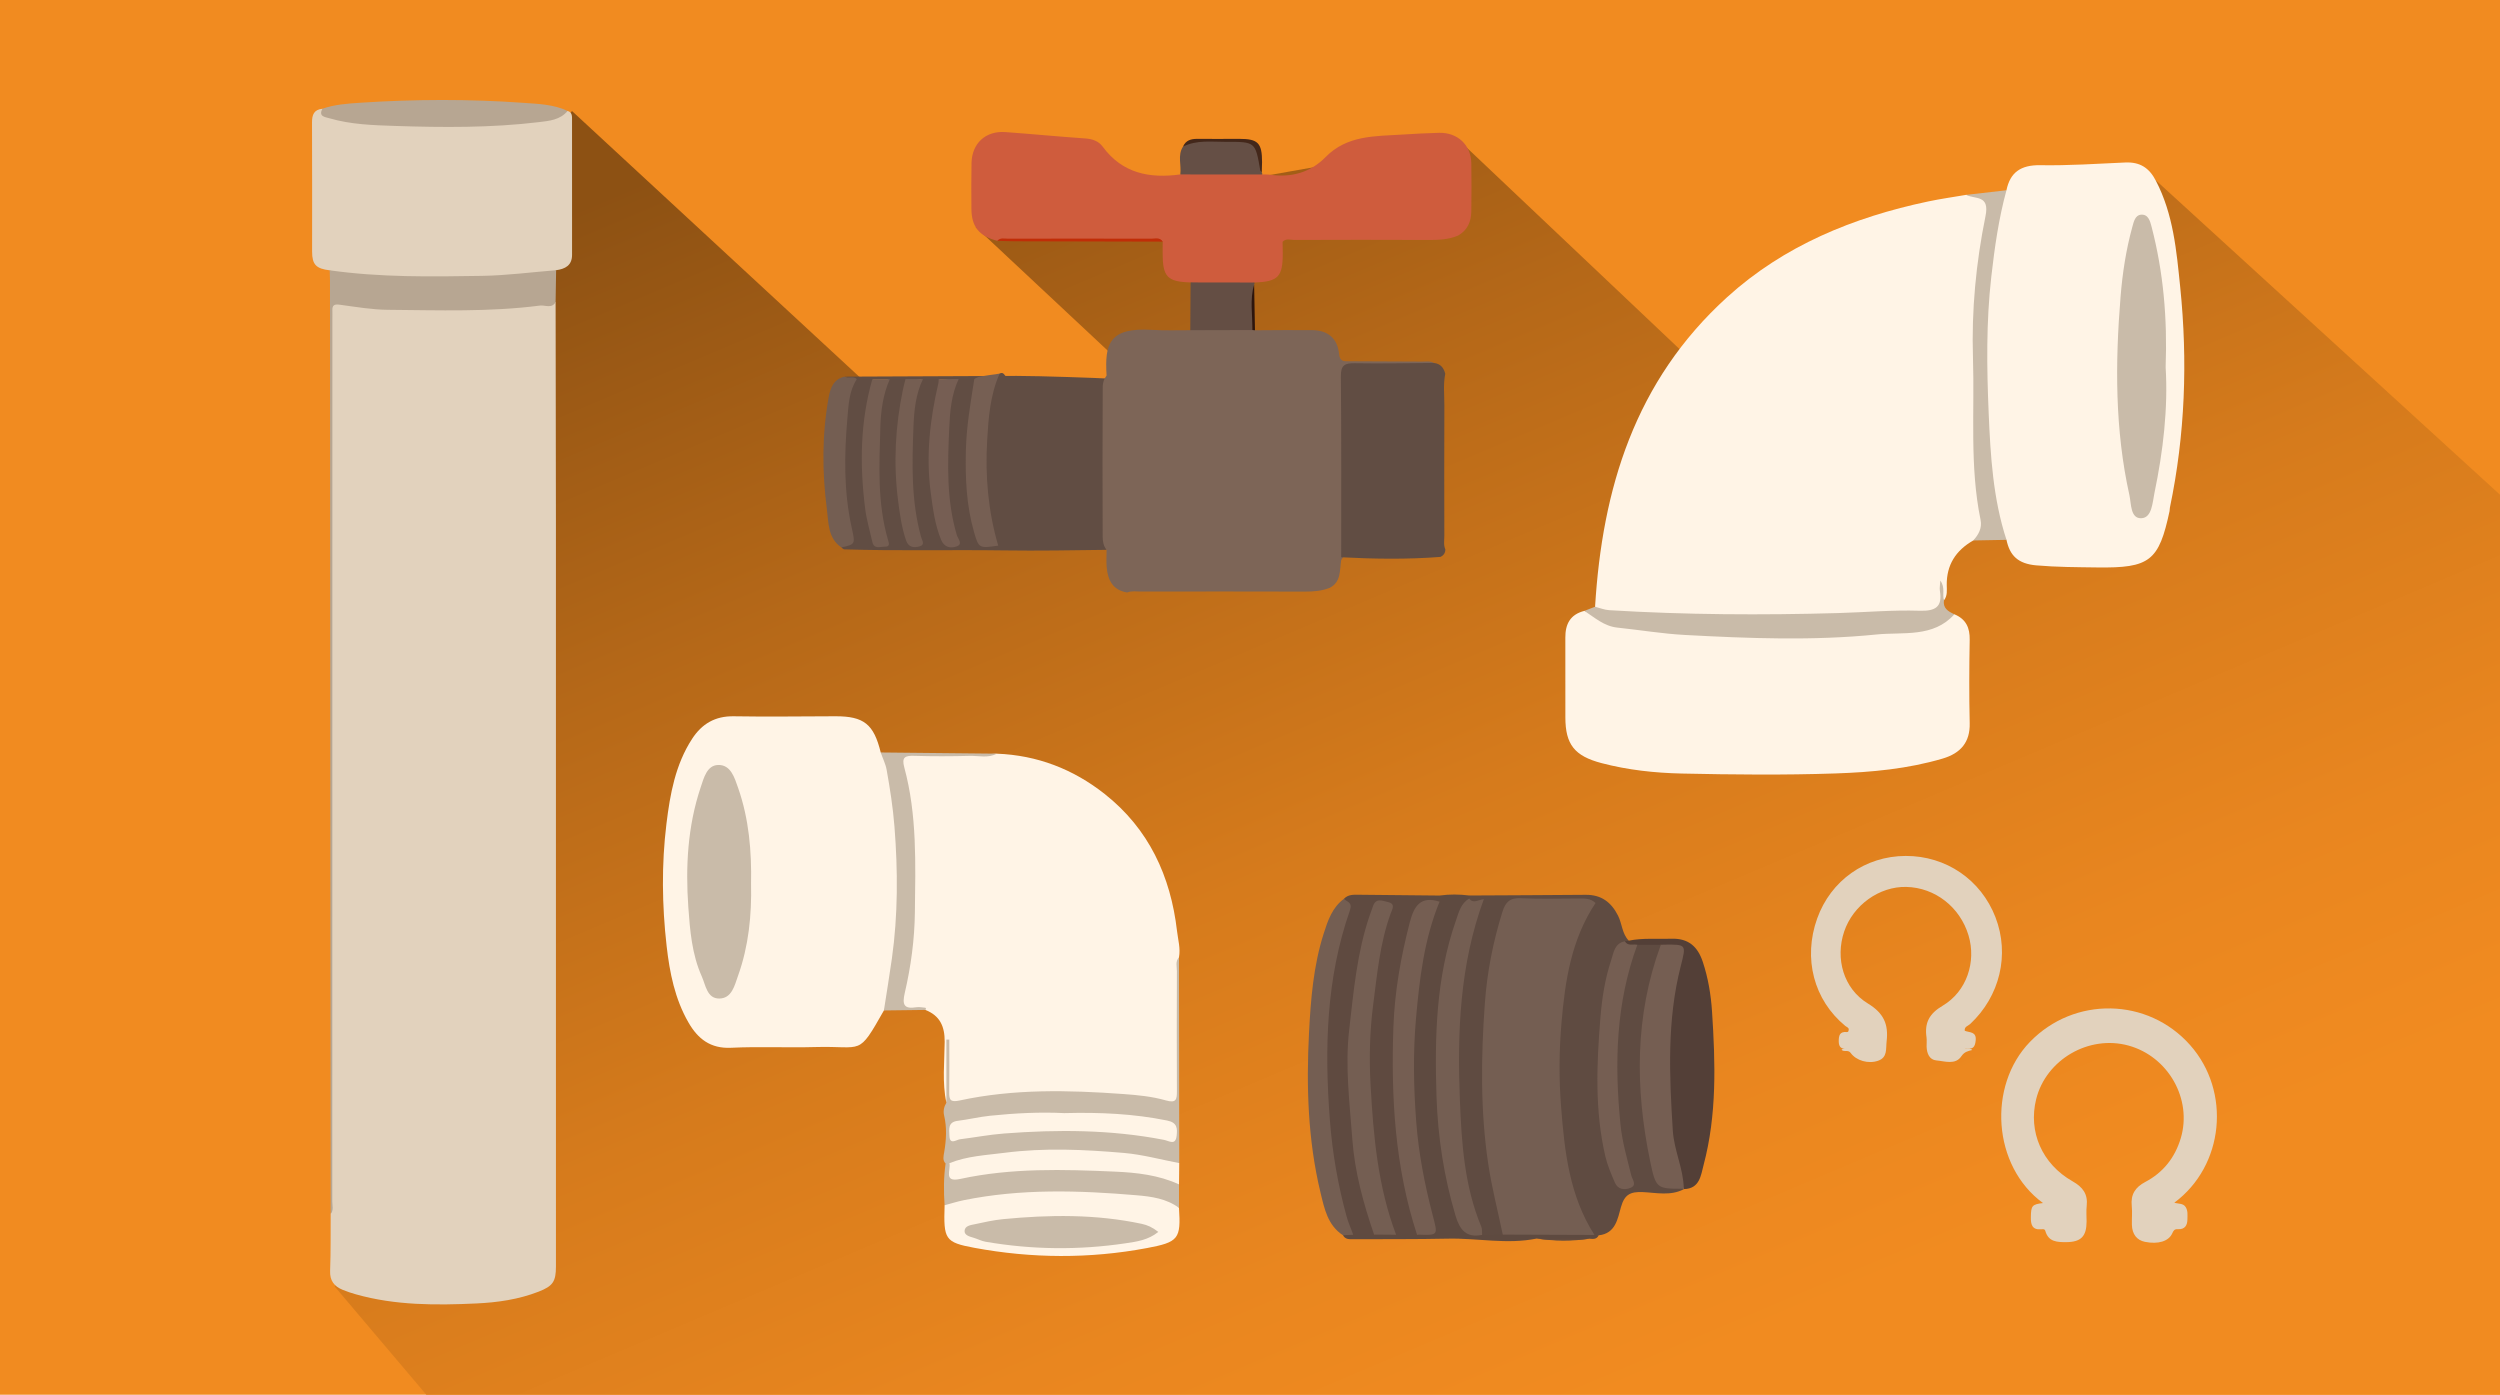 <?xml version="1.0" encoding="UTF-8"?>
<svg id="_Слой_1" data-name="Слой 1" xmlns="http://www.w3.org/2000/svg" width="475" height="265" xmlns:xlink="http://www.w3.org/1999/xlink" viewBox="0 0 475 265">
  <defs>
    <style>
      .cls-1 {
        fill: #745e52;
      }

      .cls-1, .cls-2, .cls-3, .cls-4, .cls-5, .cls-6, .cls-7, .cls-8, .cls-9, .cls-10, .cls-11, .cls-12, .cls-13, .cls-14, .cls-15, .cls-16, .cls-17, .cls-18, .cls-19, .cls-20, .cls-21, .cls-22, .cls-23 {
        stroke-width: 0px;
      }

      .cls-2 {
        fill: #7d6557;
      }

      .cls-3 {
        fill: #c02d07;
      }

      .cls-4 {
        fill: #5e4a40;
      }

      .cls-5 {
        fill: #533f37;
      }

      .cls-6 {
        fill: #755e52;
      }

      .cls-7 {
        fill: #5f4b41;
      }

      .cls-8 {
        fill: #fff4e6;
      }

      .cls-9 {
        fill: url(#_Безымянный_градиент_24);
      }

      .cls-10 {
        fill: #765f53;
      }

      .cls-11 {
        fill: #654f45;
      }

      .cls-12 {
        fill: #c9bba9;
      }

      .cls-13 {
        fill: #e2d2bd;
      }

      .cls-14 {
        fill: #2d150d;
      }

      .cls-15 {
        fill: #5f4a40;
      }

      .cls-16 {
        fill: #624c40;
      }

      .cls-17 {
        fill: #f18b20;
      }

      .cls-18 {
        fill: #614d43;
      }

      .cls-19 {
        fill: #644e44;
      }

      .cls-20 {
        fill: #43271a;
      }

      .cls-21 {
        fill: #765e53;
      }

      .cls-22 {
        fill: #b7a692;
      }

      .cls-23 {
        fill: #cf5c3d;
      }
    </style>
    <linearGradient id="_Безымянный_градиент_24" data-name="Безымянный градиент 24" x1="309.681" y1="264.579" x2="198.432" y2="1.835" gradientUnits="userSpaceOnUse">
      <stop offset="0" stop-color="#f18b20"/>
      <stop offset=".166" stop-color="#e9861f"/>
      <stop offset=".409" stop-color="#d67b1c"/>
      <stop offset=".699" stop-color="#b56818"/>
      <stop offset="1" stop-color="#8d5113"/>
    </linearGradient>
  </defs>
  <rect class="cls-17" x="0" width="475" height="265"/>
  <polygon class="cls-9" points="475 265 475 94 407.793 32.602 350.041 53.855 353.783 75.373 349.313 94.917 277.411 26.85 185.376 43.148 244.815 98.752 185.376 92.041 108.681 21.098 86.631 46.024 63.622 244.473 81 265 475 265"/>
  <g>
    <path class="cls-18" d="m210.228,71.916c-1.139-.083-12.533-.496-17.085-.496-.699.003-1.399.006-2.098.009-.04-.043-.081-.077-.119-.131-.244-.38-.546-.578-.993-.314-.242.129-.445.283-.624.452-9.621.042-19.241.085-28.862.127.637.395,1.406.404,2.183.393-1.382.86-1.531,2.386-1.757,3.777-1.274,7.838-1.3,15.698.026,23.525.31,1.828.96,3.518-1.037,4.751.18.128.357.363.541.369,10.11.323,20.226.051,30.34.199,6.487.095,13.005-.02,19.508-.106-.007-10.852-.015-21.705-.023-32.557Zm-42.854,28.257c.136.875.954,2.334-.093,2.548-1.201.246-1.237-1.415-1.436-2.365-1.753-8.381-1.87-16.78-.179-25.191.206-1.025.714-2.06.187-3.119.985-.004,1.971-.008,2.956-.012-1.032.763-1.171,1.991-1.375,3.134-1.488,8.328-1.357,16.664-.06,25.005Zm6.526.14c.166.801.701,1.679-.182,2.553-1.263-.669-1.308-1.944-1.539-3.074-1.66-8.127-1.707-16.267-.172-24.423.174-.926.557-1.875.317-2.822.803-.065,1.605-.251,2.408-.509.138-0.0.276-0.0.414-.001-1.423,1.158-1.538,2.92-1.737,4.524-.983,7.932-1.149,15.863.49,23.752Zm6.85,2.543c-.718.234-1.115-.505-1.401-1.081-.617-1.237-.904-2.581-1.161-3.927-1.435-7.53-1.295-15.041.258-22.54.225-1.089.736-2.211-.001-3.277.407-.001.814-.001,1.221-.002.563.261,1.125.409,1.687.485-.449.679-.616,1.5-.769,2.31-.613,3.246-1.044,6.508-1.052,9.829-.014,5.561-.126,11.12,1.474,16.538.163.551.604,1.385-.255,1.665Zm7.278.159c-.91.359-1.546-.176-1.904-1.005-.48-1.114-.789-2.289-1.011-3.476-1.422-7.605-1.261-15.204.086-22.803.217-1.224.796-2.492.052-3.709,1.193.004,2.385.008,3.578.012-.265.439-.429.944-.545,1.489-.821,3.868-1.406,7.757-1.493,11.726-.118,5.425.325,10.783,1.514,16.08.13.58.577,1.35-.277,1.686Z"/>
    <path class="cls-13" d="m105.567,57.401c.021,14.085.057,28.17.059,42.255.008,46.995.003,93.989.003,140.984 0,2.859-.578,3.715-3.291,4.774-3.799,1.484-7.82,2.059-11.823,2.244-7.683.356-15.386.391-22.899-1.735-.845-.239-1.685-.518-2.498-.85-1.605-.656-2.473-1.717-2.397-3.621.143-3.594.082-7.197.106-10.796.272-.737.132-1.503.132-2.253.008-56.11.007-112.22.007-168.33 0-2.813.055-2.856,2.885-2.571,12.04,1.214,24.081,1.165,36.122.016,1.197-.114,2.391-.194,3.592-.116Z"/>
    <path class="cls-8" d="m179.814,209.521c-.827-3.84-.356-7.73-.325-11.588.023-2.924-.907-4.953-3.657-6.044-.74-.608-1.604-.237-2.401-.263-2.505-.081-2.694-.256-2.236-2.811.62-3.457,1.225-6.916,1.468-10.423.717-10.358,1.006-20.701-1.3-30.933-.11-.489-.206-.982-.271-1.48-.311-2.376-.149-2.538,2.276-2.587,5.338-.107,10.681.251,16.015-.196,7.681.288,14.535,2.941,20.506,7.659,8.384,6.624,12.536,15.59,13.748,26.059.191,1.654.686,3.281.368,4.971-.403,6.681-.078,13.368-.175,20.051-.028,1.924-.096,3.854.022,5.771.116,1.877-.73,2.414-2.407,2.091-2.547-.49-5.091-.975-7.688-1.151-10.283-.695-20.547-.96-30.739,1.058-2.584.511-2.867.226-2.88-2.46-.015-2.977.018-5.954-.01-8.41-.268,3.211.419,6.965-.313,10.684Z"/>
    <path class="cls-13" d="m107.844,21.081c.891.252.842.978.842,1.677.003,8.558.007,17.115.005,25.673-0,2.009-1.313,2.674-3.029,2.908-.692.628-1.547.824-2.439.903-9.306.829-18.638,1.085-27.965.733-3.323-.125-6.684-.089-9.993-.66-.947-.163-1.864-.31-2.619-.957-2.588-.304-3.346-1.095-3.347-3.554-.003-8.177.026-16.354-.016-24.531-.008-1.479.378-2.452,1.979-2.613.646,1.103,1.77,1.351,2.887,1.574,4.281.854,8.637,1.036,12.974,1.19,4.913.175,9.841.159,14.755.004,4.088-.129,8.171-.494,12.229-1.093,1.344-.198,2.375-1.193,3.737-1.253Z"/>
    <path class="cls-2" d="m210.25,71.342c-.369-5.961.442-9.195,8.702-8.665,2.392.154,4.8.049,7.2.063,1.252-.953,2.725-.75,4.133-.719,2.452.054,4.919-.282,7.355.251.282.138.55.299.806.481,3.612-.014,7.224-.067,10.835-.031,3.013.029,4.844,1.54,5.147,4.54.151,1.489.906,1.377,1.897,1.378,4.656.007,9.312.033,13.968.063.711.005,1.45-.16,2.115.254-.84,1.016-2.03.846-3.129.862-3.377.049-6.755.009-10.133.021-3.461.013-3.548.084-3.552,3.473-.013,9.57.001,19.14-.01,28.71-.001,1.201.118,2.417-.272,3.592-.137.283-.301.55-.489.803-.308,1.932.033,4.133-2.182,5.276-1.519.588-3.089.717-4.714.712-10.375-.034-20.751-.022-31.127-.009-.875.001-1.77-.169-2.626.174-2.704-.413-3.674-2.295-3.901-4.723-.104-1.116-.021-2.249-.022-3.374-.593-.725-.74-1.588-.743-2.485-.034-9.465-.051-18.93.01-28.395.003-.482.076-.959.252-1.415.141-.29.302-.568.48-.836Z"/>
    <path class="cls-8" d="m303.063,115.281c1.366-22.365,7.526-42.888,25.116-58.839,10.759-9.756,23.882-15.146,38.172-18.165,2.382-.503,4.803-.839,7.207-1.252,5.133.549,5.361.588,4.427,5.661-2.744,14.919-1.924,29.961-1.918,44.973.001,3.349.617,6.698,1.113,10.027.321,2.155-.063,3.932-2.256,5.002-3.358,1.908-5.093,4.689-5.044,8.478.013.977.164,2.015-.523,2.892-.258-.148-.305-.315-.211-.529.042-.094-.279-.025-.247.187.427,2.818-1.517,3.205-3.663,3.239-16.96.268-33.917,1.657-50.884.123-2.448-.221-4.92.014-7.376-.118-1.502-.081-3.116-.035-3.911-1.679Z"/>
    <path class="cls-8" d="m167.94,191.989c-5.006,8.836-3.889,6.69-12.991,6.949-5.346.152-10.708-.121-16.046.138-3.917.189-6.301-1.698-8.082-4.781-2.598-4.496-3.59-9.504-4.163-14.558-.877-7.729-.978-15.494-.032-23.232.689-5.637,1.69-11.215,4.864-16.111,1.855-2.862,4.381-4.364,7.935-4.301,6.434.114,12.873.007,19.309-.003,5.409-.009,7.291,1.498,8.603,6.878,1.274.982,1.758,2.37,2.029,3.883,2.468,13.801,2.481,27.595-.091,41.385-.247,1.326-.626,2.596-1.334,3.753Z"/>
    <path class="cls-13" d="m388.169,228.578c-9.624-7.035-10.539-22.284-2.49-30.608,8.421-8.709,22.407-8.474,30.45.603,7.821,8.827,6.467,22.911-3.008,29.94.794.253,1.687.069,2.164.843.44.714.326,1.49.327,2.253.002,1.207-.484,2.015-1.824,1.937-.623-.036-.807.223-1.053.776-.688,1.545-2.711,2.127-5.188,1.629-1.551-.311-2.443-1.454-2.488-3.255-.03-1.185.096-2.382-.025-3.556-.226-2.182.642-3.557,2.585-4.578,3.385-1.78,5.622-4.618,6.722-8.285,2.23-7.436-2.365-15.549-9.941-17.624-7.532-2.063-15.673,2.677-17.534,10.21-1.523,6.162,1.114,12.295,6.928,15.589,1.954,1.107,2.936,2.433,2.677,4.687-.111.967-.016,1.957-.019,2.937-.008,2.856-1.074,3.918-3.897,3.93-1.709.007-3.359-.055-3.942-2.122-.118-.418-.477-.343-.759-.319-1.788.154-2.017-.939-1.991-2.352.038-2.118.22-2.386,2.307-2.635Z"/>
    <path class="cls-23" d="m189.48,45.755c-3.444-.892-4.893-2.666-4.911-6.078-.016-2.9-.039-5.802.019-8.701.074-3.74,2.677-6.148,6.422-5.882,5.053.36,10.095.863,15.148,1.205,1.389.094,2.559.485,3.359,1.572,3.739,5.088,8.916,6.065,14.742,5.269.67-.509,1.452-.656,2.265-.666,3.683-.046,7.367-.047,11.05.001.813.011,1.594.164,2.261.678.483.011.973-.026,1.447.042,4.071.586,7.694-.417,10.579-3.355,4.104-4.179,9.414-3.947,14.592-4.276,2.33-.148,4.663-.276,6.996-.331,3.483-.082,6.036,2.31,6.1,5.74.057,3.059.035,6.121-0,9.181-.023,1.954-.717,3.588-2.509,4.6-1.892.808-3.877.844-5.9.835-8.391-.041-16.782-.028-25.173.001-.756.003-1.61-.356-2.276.345.012.718.031,1.436.033,2.154.012,4.503-.858,5.41-5.362,5.593-4.051,1.044-8.1,1.084-12.147-.02-4.442-.136-5.314-1.055-5.315-5.602-0-.716.009-1.432.013-2.147-.351-.474-.867-.336-1.33-.336-9.642-.006-19.284-.006-28.927-.005-.402 0-.804-.007-1.176.184Z"/>
    <path class="cls-13" d="m351.225,195.821c.185-.568-.334-.658-.62-.894-5.984-4.924-8.054-12.827-5.342-20.41,2.586-7.23,9.14-11.864,16.814-11.888,7.657-.024,14.299,4.507,17.058,11.637,2.747,7.097.849,15.033-4.817,20.31-.383.356-1.142.486-1.009,1.274.904.37,2.261.109,2.069,1.86-.136,1.243-.506,1.818-2.133,1.389.693.279,1.178.015,1.482.399-.792.215-1.462.299-2.073,1.201-1.141,1.684-3.147.922-4.756.781-1.314-.116-1.811-1.347-1.844-2.639-.015-.588.063-1.187-.019-1.765-.387-2.727.509-4.476,3.057-5.98,4.597-2.714,6.429-8.356,4.928-13.37-1.611-5.382-6.359-9.082-11.819-9.209-5.127-.12-10.117,3.463-11.809,8.479-1.717,5.09-.162,10.833,4.516,13.678,3.023,1.838,3.924,3.959,3.552,7.165-.168,1.446.198,3.071-1.62,3.703-1.863.647-4.164-.015-5.217-1.488-.483-.675-1.269-.098-1.734-.601.316-.296.713-.129,1.082-.196-1.055.114-1.609-.251-1.612-1.405-.003-1.094.179-1.889,1.52-1.761.19.018.321-.063.344-.27Z"/>
    <path class="cls-8" d="m381.227,36.148c.7-3.379,2.692-4.822,6.425-4.76,5.379.09,10.769-.273,16.151-.515,2.813-.126,4.548,1.039,5.807,3.451,3.336,6.39,3.93,13.366,4.632,20.243,1.431,14.023.942,28.018-1.961,41.882-.046.219-.019.453-.066.671-2.028,9.473-3.727,10.831-13.744,10.694-3.858-.053-7.709-.055-11.579-.395-3.476-.305-5.041-1.871-5.661-4.85-1.619-1.045-2.005-2.697-2.291-4.373-2.476-14.468-2.936-29.008-1.794-43.62.377-4.824.922-9.61,1.95-14.344.335-1.542.598-3.119,2.132-4.085Z"/>
    <path class="cls-8" d="m371.33,116.713c2.233.922,2.953,2.586,2.913,4.851-.094,5.282-.122,10.569.001,15.85.084,3.6-1.707,5.696-5.125,6.71-6.642,1.971-13.538,2.599-20.401,2.831-9.716.328-19.457.231-29.18.018-5.119-.112-10.252-.668-15.236-1.979-5.149-1.354-6.876-3.55-6.881-8.689-.005-5.059.015-10.118-.005-15.177-.01-2.506.887-4.374,3.615-5.061,13.043,4.592,26.74,3.822,40.233,4.153,7.686.189,15.434-.653,23.137-1.332,2.545-.224,4.364-2.228,6.93-2.176Z"/>
    <path class="cls-18" d="m254.83,105.881c-.005-11.458.044-22.917-.065-34.374-.02-2.118.723-2.53,2.642-2.495,4.998.092,10.001-.024,15.001-.056,1.263.127,1.909.908,2.192,2.072-.41,1.983-.161,3.989-.17,5.982-.035,8.255-.021,16.511-.005,24.766.002.869-.188,1.764.192,2.61-.005.681-.327,1.152-.945,1.426-6.279.49-12.561.394-18.843.069Z"/>
    <path class="cls-7" d="m279.157,170.144c7.38-.041,14.76-.065,22.14-.13,2.934-.026,4.827,1.388,6.124,3.943.788,1.553.758,3.445,2.047,4.769-.129.332-.324.62-.579.867-1.058,1.061-1.759,2.333-2.116,3.777-2.899,11.712-3.178,23.511-.995,35.356.366,1.988.829,4.074,2.497,5.753,1.11-1.052.453-2.052.223-2.936-3.071-11.758-2.634-23.563-.357-35.356.48-2.483.71-5.234,3.03-6.993,1.432-.454,2.859-.566,4.275.058.795,1.237.13,2.414-.194,3.58-3.372,12.15-3.371,24.384-1.152,36.724.596,3.315,1.848,5.646,5.491,5.978.123.131.245.264.366.396-2.517,1.346-5.24.681-7.83.567-2.343-.103-3.458.449-4.134,2.815-.637,2.232-1.007,5.06-4.252,5.399-.334.23-.668.23-1.003.003-2.11-1.453-2.942-3.741-3.798-5.975-1.543-4.028-2.254-8.257-2.779-12.517-1.324-10.746-1.225-21.451,1.009-32.086.712-3.387,1.738-6.664,3.307-9.769,1.262-2.498,1.129-2.692-1.811-2.749-2.82-.055-5.646.073-8.463-.037-2.41-.094-3.548,1.061-4.273,3.238-2.204,6.615-3.087,13.46-3.294,20.352-.365,12.125-.315,24.251,3.161,36.06.352,1.196.593,2.465-.279,3.608-1.244.807-2.5.173-3.751.035-2.916-3.708-3.356-8.272-4.016-12.645-1.943-12.876-1.902-25.793-.053-38.694.446-3.11,1.028-6.195,2.144-9.134.529-1.395.305-2.403-.842-3.273-.125-.357-.073-.685.155-.985Z"/>
    <path class="cls-22" d="m62.646,51.358c9.621,1.365,19.306,1.216,28.976,1.056,4.684-.078,9.36-.7,14.039-1.075-.031,2.021-.063,4.041-.095,6.062-.715,1.296-2.02.533-2.951.654-9.595,1.244-19.256.888-28.897.809-3.056-.025-6.114-.558-9.157-.967-1.004-.135-1.453.047-1.409,1.092.021.505.001,1.011.001,1.516-.002,55.926-.003,111.852-.021,167.778-0.0.789.295,1.648-.305,2.371-.017-20.722-.036-41.444-.051-62.166-.027-38.412-.052-76.825-.08-115.237-0-.631-.033-1.262-.051-1.893Z"/>
    <path class="cls-12" d="m179.814,209.521v-11.992l.553-.007c0,3.323.036,6.646-.016,9.968-.024,1.506.226,1.98,1.996,1.597,10.269-2.222,20.653-1.976,31.064-1.224,2.752.199,5.491.461,8.109,1.216,1.971.568,2.099-.197,2.091-1.746-.037-7.604-.029-15.208-.003-22.811.003-.883-.326-1.85.396-2.638.017,13.035.035,26.07.052,39.104-.761.6-1.587.318-2.394.163-13.314-2.561-26.619-2.58-39.915.138-.409.084-.821.138-1.241.117-.308-.044-.588-.157-.843-.334-.616-.632-.388-1.444-.274-2.113.405-2.365.543-4.698-.016-7.062-.19-.802-.012-1.641.44-2.378Z"/>
    <path class="cls-15" d="m255.354,170.771c.807-.86,1.875-.778,2.903-.77,5.085.041,10.171.1,15.256.153.382.527.335,1.009-.151,1.445-3.054.347-4.308,2.335-4.957,5.114-1.521,6.509-2.605,13.063-2.771,19.761-.296,11.922.235,23.748,3.752,35.263.305.998.549,2.032-.154,2.998-1.247.426-2.517.216-3.782.146-1.436-.624-1.767-2.008-2.128-3.291-3.543-12.585-4.531-25.428-3.547-38.418.481-6.341,1.237-12.669,3.13-18.793.182-.59.266-1.208-.249-1.752-1.56.447-1.694,1.838-1.999,2.963-2.962,10.947-4.269,22.036-3.428,33.416.587,7.947,1.595,15.759,4.078,23.348.266.812.326,1.641-.238,2.389-1.254.407-2.528.22-3.799.129-1.438-.599-1.772-1.943-2.205-3.235-2.513-7.501-3.454-15.286-3.72-23.116-.402-11.824-.05-23.618,3.91-34.973.333-.954.05-1.854.099-2.777Z"/>
    <path class="cls-22" d="m107.844,21.081c-1.424,1.718-3.505,1.891-5.46,2.125-9.083,1.091-18.221,1.024-27.333.722-4.16-.138-8.408-.266-12.476-1.461-.8-.235-2.119-.312-1.313-1.808,2.286-.803,4.701-.973,7.067-1.13,10.4-.688,20.814-.732,31.211.017,2.795.201,5.673.289,8.303,1.534Z"/>
    <path class="cls-8" d="m224.005,229.492c.386,5.899-.062,6.513-6.112,7.647-10.915,2.046-21.857,1.97-32.75-.05-5.643-1.047-5.873-1.62-5.669-8.088,1.01-1.33,2.545-1.538,4.014-1.797,11.951-2.105,23.928-2.095,35.904-.262,1.773.271,3.706.567,4.613,2.551Z"/>
    <path class="cls-5" d="m315.56,179.51c-1.49 0-2.98 0-4.469.001-.964.408-2.008,1.104-2.365-.661.247-.041.494-.083.742-.124,2.68-.551,5.393-.272,8.093-.366,3.249-.113,5.006,1.501,5.965,4.382,1.024,3.075,1.552,6.257,1.761,9.461.638,9.778.94,19.566-1.607,29.156-.512,1.929-.717,4.499-3.722,4.571 0,0-.034-.074-.034-.074-2.725-4.662-3.231-9.893-3.337-15.066-.194-9.436-.79-18.947,2.133-28.162.455-1.434-.016-2.177-1.506-2.348-.62-.071-1.225-.25-1.653-.77Z"/>
    <path class="cls-4" d="m273.512,171.322c0-.389.001-.779.001-1.168,1.881-.265,3.762-.249,5.644-.01-.001.194-.003.388-.006.583-5.057,11.815-5.699,24.285-5.332,36.87.219,7.53,1.379,14.941,3.326,22.243.676,2.535,2.278,3.839,4.462,4.78,1.307-.016,2.615-.032,3.922-.048.639-.625,1.457-.808,2.296-.833,4.163-.126,8.327-.118,12.49-.009.969.025,1.813.426,2.627.909.267.025.535.049.802.074-.368.794-1.063.703-1.745.645-3.341.366-6.682.423-10.02-.034-5.632,1.161-11.269-.108-16.906.018-6.005.134-12.013.076-18.02.111-.739.004-1.466.038-1.877-.751.614-.632,1.268-.483,1.935-.101,1.323-.012,2.645-.024,3.968-.035,1.404-1.089,2.796-.761,4.183.035,1.323-.011,2.646-.022,3.97-.033,2.238-.705,2.49-2.003,1.908-4.252-4.39-16.954-4.541-34.04-1.021-51.157.574-2.789.842-5.846,3.396-7.837Z"/>
    <path class="cls-12" d="m224.005,229.492c-2.386-1.77-5.267-2.155-8.037-2.391-10.986-.935-21.981-1.279-32.886.944-1.217.248-2.406.633-3.609.955-.179-2.648-.187-5.292.189-7.927.241-.023.483-.046.725-.069.711,2.041,2.068,2.179,4.071,1.88,11.557-1.722,23.143-1.948,34.705.001,1.749.295,3.755.266,4.85,2.148-.003,1.486-.006,2.972-.008,4.457Z"/>
    <path class="cls-12" d="m167.94,191.989c.508-3.285,1.055-6.564,1.517-9.855,1.171-8.337,1.151-16.688.491-25.075-.287-3.645-.846-7.219-1.489-10.803-.211-1.178-.764-2.188-1.123-3.288,7.349.075,14.697.151,22.046.227-1.645.91-3.425.376-5.136.42-3.511.091-7.028.107-10.537-.007-1.722-.056-2.428.234-1.903,2.169,2.455,9.053,2.133,18.332,2.021,27.577-.062,5.158-.751,10.275-1.919,15.291-.516,2.214-.187,3.118,2.206,2.733.552-.089,1.142.047,1.713.093.041.003.103.124.102.188-.002.077-.062.152-.097.228-2.631.033-5.261.067-7.892.1Z"/>
    <path class="cls-8" d="m224.014,225.035c-3.845-1.774-8.04-2.244-12.122-2.424-9.844-.434-19.729-.728-29.469,1.392-3.266.711-1.702-1.767-2.034-2.999,3.36-1.362,6.96-1.517,10.481-1.973,7.551-.978,15.137-.625,22.684.028,3.53.305,7.003,1.266,10.503,1.93-.014,1.349-.028,2.697-.043,4.046Z"/>
    <path class="cls-12" d="m371.33,116.713c-4.001,4.492-9.772,3.332-14.794,3.839-12.092,1.222-24.262.743-36.391.091-4.29-.231-8.551-.948-12.831-1.395-2.551-.267-4.31-1.903-6.284-3.181.678-.262,1.356-.524,2.033-.786.895.225,1.78.598,2.686.653,14.507.886,29.042.961,43.552.546,5.123-.146,10.274-.606,15.403-.44,3.12.101,4.375-.789,3.876-3.773-.089-.531.036-1.095.077-1.96.997,1.365.323,2.635.698,3.748-.238,1.498.798,2.125,1.974,2.656Z"/>
    <path class="cls-10" d="m189.933,70.984c-1.808,4.031-2.119,8.376-2.371,12.669-.396,6.757.177,13.467,2.099,20.015-3.635.523-3.7.542-4.613-2.644-1.441-5.035-1.65-10.168-1.532-15.404.104-4.614.894-9.082,1.601-13.59.709-.543,1.577-.556,4.815-1.046Z"/>
    <path class="cls-1" d="m257.108,234.601c-.645.034-1.29.068-1.935.101-2.91-1.887-3.541-5.064-4.261-8.042-2.424-10.023-2.727-20.234-2.196-30.479.329-6.35.838-12.693,2.786-18.807.789-2.478,1.622-4.954,3.852-6.603.547.634,1.688.596,1.125,2.21-4.525,12.954-4.843,26.293-3.803,39.848.48,6.25,1.531,12.28,3.169,18.281.333,1.218.861,2.322,1.263,3.491Z"/>
    <path class="cls-1" d="m162.789,72.051c-1.477,2.243-1.563,4.9-1.781,7.383-.606,6.914-.709,13.857.792,20.705.717,3.27.771,3.258-1.939,3.871-2.562-1.745-2.42-4.63-2.746-7.158-.921-7.126-.96-14.277.336-21.386.329-1.805.937-3.415,2.995-3.902.716.474,1.678-.233,2.343.488Z"/>
    <path class="cls-19" d="m226.213,53.66c4.049.006,8.099.012,12.148.019.027.145.002.28-.074.406-.512,2.858.129,5.762-.344,8.622-3.93.011-7.86.021-11.79.032.02-3.026.04-6.053.061-9.079Z"/>
    <path class="cls-12" d="m381.227,36.148c-1.478,5.4-2.25,10.893-2.882,16.446-.981,8.622-.863,17.259-.498,25.855.344,8.093.816,16.269,3.383,24.121-2.102.039-4.205.077-6.307.117,1.02-1.128,1.703-2.364,1.381-3.931-2.093-10.183-1.11-20.494-1.439-30.753-.291-9.081.583-18.098,2.379-26.932.837-4.119-1.96-3.163-3.686-4.046,2.557-.292,5.113-.585,7.669-.877Z"/>
    <path class="cls-11" d="m239.834,33.153c-5.192-.004-10.384-.008-15.576-.012.244-1.752-.571-3.607.511-5.277,1.151-.997,2.478-1.253,3.987-1.189,2.398.102,4.804.019,7.207.03,2.441.011,3.463.998,3.596,3.407.048.871-.176,1.761.18,2.611.074.135.106.279.095.432Z"/>
    <path class="cls-3" d="m189.48,45.755c.578-.64,1.346-.406,2.04-.407,9.069-.015,18.139-.019,27.208.002.75.002,1.64-.327,2.184.561-9.35-.022-18.701-.04-28.051-.068-1.127-.003-2.254-.057-3.381-.088Z"/>
    <path class="cls-20" d="m239.739,32.721c-.1-.121-.267-.231-.29-.366-.935-5.406-.933-5.422-6.505-5.4-2.754.011-5.564-.411-8.175.909.525-1.214,1.525-1.492,2.741-1.479,2.654.029,5.309-.003,7.964-.002,3.553.001,4.314.779,4.318,4.411.001.642-.034,1.285-.053,1.927Z"/>
    <path class="cls-14" d="m237.942,62.707c.066-2.876-.517-5.778.344-8.622.053,2.889.106,5.778.159,8.667-.168-.015-.336-.03-.503-.045Z"/>
    <path class="cls-16" d="m291.976,235.323c3.339.012,6.679.023,10.019.035-3.341.509-6.681.458-10.019-.035Z"/>
    <path class="cls-12" d="m142.701,167.933c.13,5.954-.452,11.815-2.471,17.459-.664,1.857-1.176,4.29-3.545,4.33-2.356.04-2.608-2.556-3.349-4.206-1.868-4.163-2.244-8.728-2.556-13.166-.539-7.665-.137-15.334,2.339-22.731.607-1.812,1.193-4.207,3.308-4.275,2.419-.078,3.134,2.409,3.821,4.373,2.064,5.898,2.573,12.018,2.453,18.217Z"/>
    <path class="cls-21" d="m178.342,72.037c1.272-.011,2.543-.022,3.815-.032-1.413,2.963-1.664,6.234-1.803,9.367-.302,6.794-.545,13.644,1.448,20.307.206.688,1.223,1.709-.046,2.146-1.12.386-2.334.225-2.95-1.274-1.172-2.855-1.547-5.855-1.954-8.868-.958-7.08-.16-14.027,1.453-20.924.054-.231.027-.481.038-.722Z"/>
    <path class="cls-6" d="m165.748,72.031c1.106.002,2.212.003,3.318.006-1.303,2.911-1.712,6.082-1.801,9.153-.205,7.135-.594,14.33,1.438,21.331.191.658.48,1.38-.582,1.347-.852-.026-2.051.559-2.379-.909-.472-2.11-1.096-4.203-1.365-6.339-1.042-8.27-.951-16.496,1.372-24.587Z"/>
    <path class="cls-6" d="m172.042,72.028c1.109-.003,2.219-.005,3.328-.008-1.409,2.888-1.699,6.073-1.816,9.148-.266,6.981-.447,14.003,1.448,20.855.175.631.844,1.467-.288,1.788-1.057.3-2.097.208-2.552-1.11-.869-2.52-1.22-5.158-1.548-7.767-.876-6.972-.5-13.919.924-20.803.146-.705.335-1.402.504-2.102Z"/>
    <path class="cls-12" d="m411.472,69.77c.475,7.809-.468,15.912-2.134,23.938-.369,1.779-.46,4.636-2.44,4.753-2.142.127-1.948-2.762-2.306-4.368-2.774-12.481-2.711-25.089-1.682-37.75.364-4.48,1.035-8.867,2.224-13.204.282-1.028.55-2.246,1.638-2.346,1.402-.128,1.744,1.204,2.031,2.302,2.248,8.631,3.006,17.404,2.669,26.674Z"/>
    <path class="cls-1" d="m302.94,234.638c-5.805-.022-11.61-.044-17.413-.066-.934-4.471-2.085-8.909-2.759-13.418-1.515-10.128-1.383-20.298-.647-30.508.43-5.973,1.565-11.714,3.339-17.394.579-1.855,1.414-2.699,3.501-2.591,3.648.188,7.313.058,10.971.054,1.148-.001,2.304-.057,3.218.865-4.6,6.898-5.784,14.739-6.469,22.769-.451,5.294-.492,10.519-.082,15.845.661,8.589,1.574,16.979,6.343,24.444Z"/>
    <path class="cls-1" d="m281.605,234.619c-3.011.639-4.259-.97-5.049-3.622-2.2-7.389-3.368-14.956-3.617-22.615-.368-11.322-.113-22.629,3.697-33.508.539-1.54.912-3.23,2.514-4.148.759,1.042,1.692.232,2.783.11-4.599,12.472-5.059,25.313-4.556,38.162.319,8.139.853,16.373,4.073,24.087.189.454.109,1.02.154,1.534Z"/>
    <path class="cls-6" d="m315.56,179.51c.208-.009.415-.025.623-.027,4.271-.045,4.216-.059,3.155,4.093-2.628,10.289-2.161,20.706-1.509,31.183.24,3.856,2.032,7.289,2.093,11.097-5.124.013-5.298.049-6.393-5.227-2.876-13.862-2.933-27.625,2.03-41.119Z"/>
    <path class="cls-6" d="m308.725,178.85c.578.976,1.568.476,2.366.661-4.085,11.084-4.356,22.503-3.206,34.098.332,3.35,1.269,6.504,2.058,9.722.199.81,1.178,1.845-.206,2.384-1.125.439-2.362.279-2.918-1.037-.687-1.626-1.408-3.272-1.805-4.981-2.025-8.714-1.651-17.518-.934-26.348.304-3.75.874-7.421,2.062-10.973.465-1.391.616-3.17,2.584-3.525Z"/>
    <path class="cls-8" d="m202.199,211.492c6.832-.182,13.211.124,19.547,1.405,1.971.399,1.954,1.518,1.817,2.878-.196,1.948-1.445.984-2.419.795-10.059-1.951-20.185-1.982-30.362-1.206-2.833.216-5.596.754-8.397,1.099-.686.084-1.937,1.151-1.994-.679-.037-1.214-.338-2.592,1.574-2.827,2.057-.252,4.087-.752,6.146-.966,4.816-.502,9.648-.729,14.088-.499Z"/>
    <path class="cls-1" d="m265.259,234.6c-1.395-.011-2.79-.023-4.184-.034-2.026-5.897-3.685-11.912-4.137-18.13-.502-6.909-1.401-13.766-.59-20.8.846-7.334,1.481-14.641,3.88-21.671.201-.59.438-1.167.63-1.759.544-1.681,1.818-1.048,2.848-.816,1.51.34.828,1.325.512,2.197-2.034,5.607-2.558,11.485-3.319,17.349-.662,5.099-.769,10.197-.488,15.268.534,9.629,1.382,19.25,4.848,28.399Z"/>
    <path class="cls-6" d="m273.512,171.322c-2.912,7.108-3.8,14.586-4.471,22.176-.581,6.563-.455,13.053.038,19.596.455,6.031,1.601,11.918,3.117,17.736,1.025,3.937,1.175,3.898-2.968,3.739-4.182-12.831-4.951-26.055-4.483-39.41.237-6.755,1.416-13.365,3.114-19.91.809-3.117,2.052-5.081,5.654-3.926Z"/>
    <path class="cls-12" d="m220.084,234.067c-1.979,1.569-4.086,1.84-6.227,2.159-8.882,1.323-17.739,1.228-26.582-.291-.811-.139-1.57-.558-2.371-.785-.751-.213-1.681-.482-1.635-1.287.055-.958,1.139-1.094,1.925-1.259,1.784-.376,3.575-.791,5.385-.966,8.81-.852,17.601-.969,26.327.888,1.091.232,2.05.65,3.179,1.543Z"/>
  </g>
</svg>